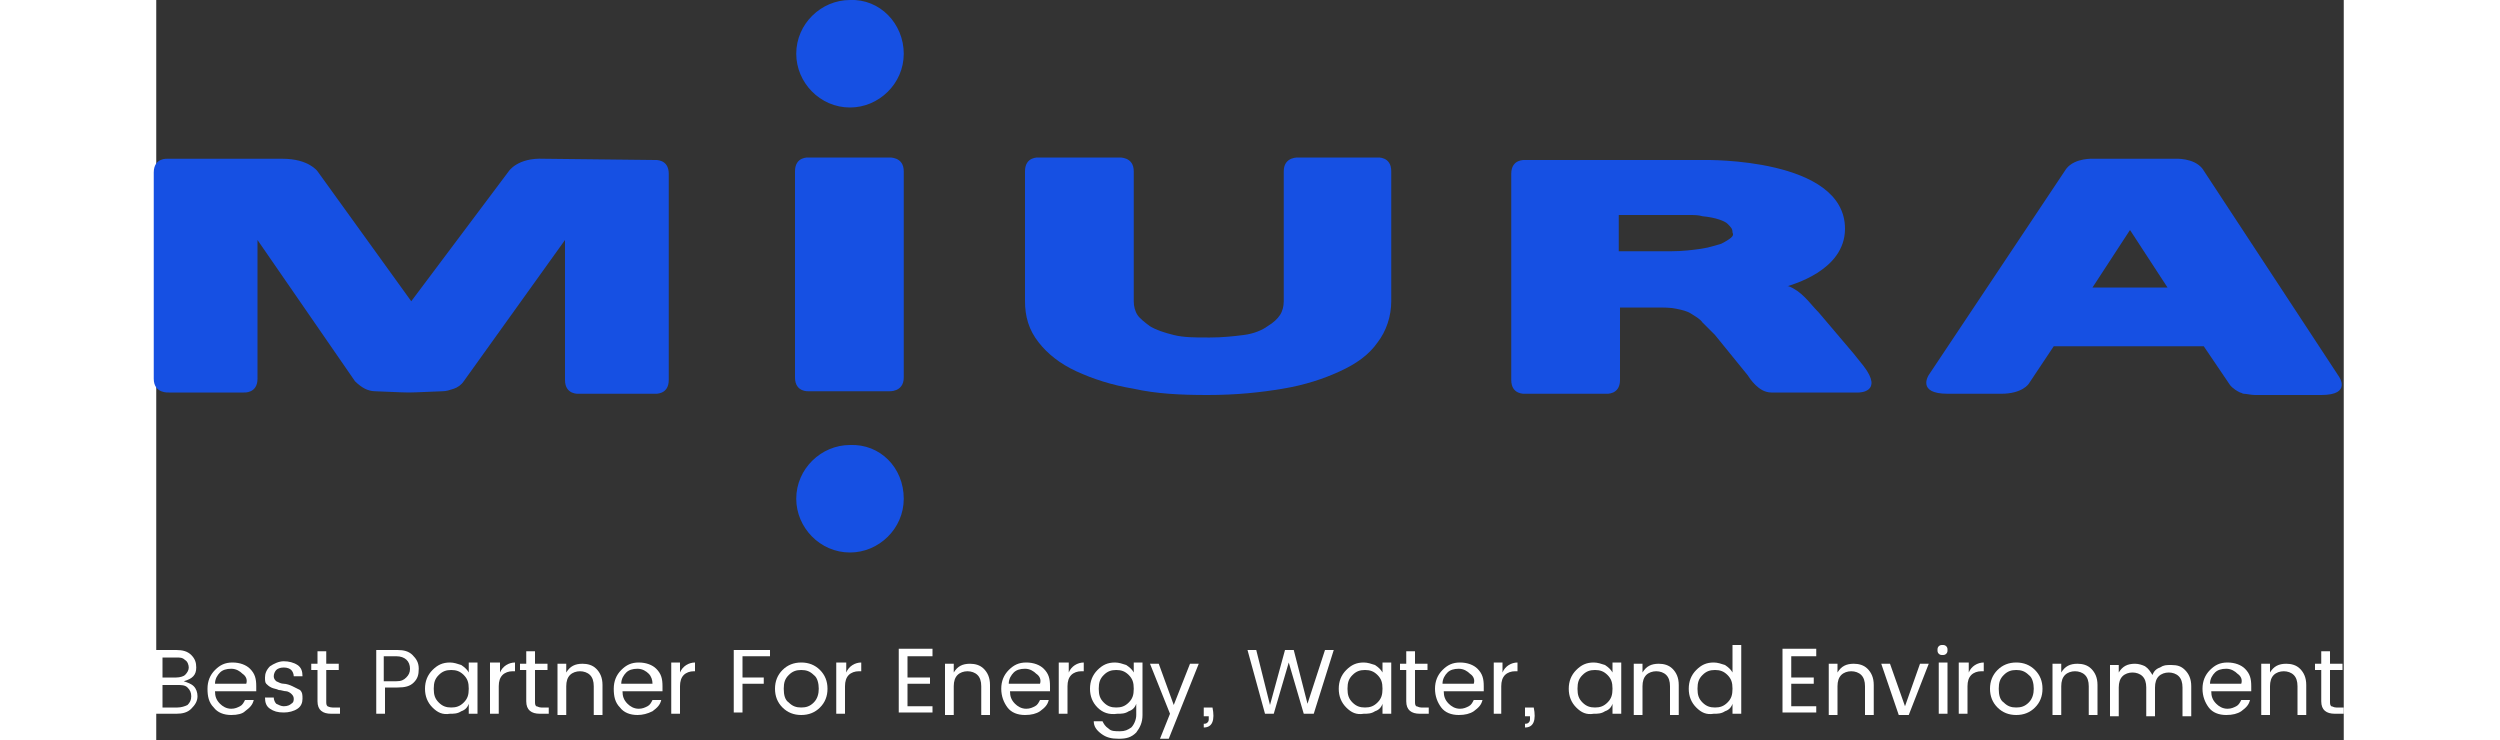 <?xml version="1.0" encoding="utf-8"?>
<!-- Generator: Adobe Illustrator 18.0.0, SVG Export Plug-In . SVG Version: 6.00 Build 0)  -->
<!DOCTYPE svg PUBLIC "-//W3C//DTD SVG 1.1//EN" "http://www.w3.org/Graphics/SVG/1.1/DTD/svg11.dtd">
<svg version="1.1" id="Layer_1" xmlns="http://www.w3.org/2000/svg" xmlns:xlink="http://www.w3.org/1999/xlink" x="0px" y="0px" width="200"
	 viewBox="0 1164.5 175 59.2" enable-background="new 0 1164.5 175 59.2" xml:space="preserve">
<rect x="0" y="1164.5" width="175" height="59.2" fill="#333333" stroke="none"/>
<g>
	<g>
		<path fill="#1650E3" d="M39.9,1177.3c0,0,1.1-0.1,1.1,1.1v16.5c0,1.2-1.1,1.1-1.1,1.1h-6.1c0,0-1.1,0.1-1.1-1.1v-11.2l-8.1,11.3
			c-0.2,0.3-0.5,0.5-0.8,0.6c-0.3,0.1-0.6,0.2-0.9,0.2s-2.1,0.1-2.7,0.1c-0.6,0-2.4-0.1-2.7-0.1c-0.3,0-0.6-0.1-0.8-0.2
			s-0.5-0.3-0.8-0.6l-7.8-11.3v11.1c0,1.2-1.1,1.1-1.1,1.1H1c0,0-1.2,0.1-1.2-1.1c0,0,0-0.2,0-0.3v-16.2c0-1.2,1.1-1.1,1.1-1.1h9.2
			c2.1,0,2.8,1,2.8,1l7.5,10.4l7.8-10.4c0,0,0.7-1.1,2.8-1L39.9,1177.3"/>
		<path fill="#1650E3" d="M154.9,1187.5l3-4.6l3,4.6H154.9z M163.7,1178c-0.7-0.9-2.2-0.8-2.2-0.8H155c0,0-1.5-0.1-2.2,0.8l-11,16.5
			c0,0-1,1.5,1.5,1.5c0,0,4.1,0,4.3,0l0,0c1.7,0,2.2-0.8,2.2-0.8l2-3h12l2.1,3.1c0,0,0.2,0.3,0.8,0.6c0.1,0,0.2,0.1,0.3,0.1
			c0.2,0,0.6,0.1,0.9,0.1c0.2,0,5.3,0,5.3,0c2.5,0,1.4-1.5,1.4-1.5L163.7,1178"/>
		<path fill="#1650E3" d="M126,1183.5c-0.1,0.1-0.4,0.3-0.8,0.5c-0.4,0.1-0.9,0.3-1.6,0.4c-0.7,0.1-1.5,0.2-2.4,0.2H117v-2.9h3.8
			c0.8,0,1.4,0,1.8,0s0.8,0,1.1,0.1c1.1,0.1,1.8,0.4,2,0.6c0.3,0.3,0.4,0.4,0.4,0.7C126.2,1183.3,126.1,1183.4,126,1183.5
			 M135.1,1182.8c0-5.7-11.2-5.5-11.2-5.5c-0.6,0-14.4,0-14.4,0s-1.1-0.1-1.1,1.1v16.5c0,1.2,1.1,1.1,1.1,1.1h6.5
			c0,0,1.1,0.1,1.1-1.1c0,0,0-0.2,0-0.3v-5.5h2.8c0.7,0,1.3,0,1.7,0.1c0.5,0.1,0.9,0.2,1.2,0.4c0.3,0.2,0.7,0.4,0.9,0.7
			c0.3,0.3,0.7,0.7,1,1l2.6,3.2c0.2,0.3,0.9,1.4,1.9,1.4h7c0,0,2,0,0.4-2.1l-0.8-1l-2.8-3.3c-0.4-0.4-0.7-0.8-1.1-1.2
			c-0.4-0.4-0.8-0.7-1.3-0.9c0,0,0,0-0.1,0C130.7,1187.3,135.1,1186.2,135.1,1182.8"/>
		<path fill="#1650E3" d="M59.8,1194.7c0,1.2-1.2,1.1-1.2,1.1h-6.4c0,0-1.1,0.1-1.1-1.1v-16.5c0-1.2,1.1-1.1,1.1-1.1h6.4
			c0,0,1.2-0.1,1.2,1.1V1194.7"/>
		<path fill="#1650E3" d="M59.8,1168.8c0,2.4-2,4.3-4.3,4.3c-2.4,0-4.3-2-4.3-4.3c0-2.4,2-4.3,4.3-4.3
			C57.9,1164.4,59.8,1166.4,59.8,1168.8"/>
		<path fill="#1650E3" d="M59.8,1204.4c0,2.4-2,4.3-4.3,4.3c-2.4,0-4.3-2-4.3-4.3c0-2.4,2-4.3,4.3-4.3
			C57.9,1200,59.8,1201.9,59.8,1204.4"/>
		<path fill="#1650E3" d="M84.1,1196.1c-2.2,0-4.1-0.1-5.9-0.5c-1.8-0.3-3.3-0.8-4.6-1.4c-1.3-0.6-2.3-1.4-3-2.3
			c-0.8-1-1.1-2.1-1.1-3.3c0,0,0-10.3,0-10.4c0-1.2,1.1-1.1,1.1-1.1H77c0,0,1.2-0.1,1.2,1.1v10.4c0,0.4,0.1,0.8,0.3,1.1
			c0.2,0.3,0.6,0.6,1,0.9c0.5,0.3,1.1,0.5,1.9,0.7c0.8,0.2,1.7,0.2,2.7,0.2h0.2c1,0,1.9-0.1,2.7-0.2s1.5-0.4,1.9-0.7
			c0.5-0.3,0.8-0.6,1-0.9c0.2-0.3,0.3-0.7,0.3-1.1v-10.4c0-1.2,1.2-1.1,1.2-1.1h6.3c0,0,1.1-0.1,1.1,1.1c0,0.1,0,10.4,0,10.4
			c0,1.2-0.4,2.4-1.1,3.3c-0.7,1-1.7,1.7-3,2.3c-1.3,0.6-2.8,1.1-4.6,1.4C88.3,1195.9,86.4,1196.1,84.1,1196.1L84.1,1196.1"/>
	</g>
</g>
<g>
	<path fill="#FFFFFF" d="M-0.2,1216.5h1.8c0.5,0,0.9,0.1,1.2,0.4c0.3,0.3,0.4,0.6,0.4,1c0,0.6-0.3,0.9-1,1.1
		c0.3,0.1,0.6,0.2,0.8,0.4c0.2,0.2,0.3,0.5,0.3,0.8c0,0.4-0.2,0.7-0.5,1c-0.3,0.3-0.7,0.4-1.2,0.4h-1.9V1216.5z M0.5,1217v1.7h1.1
		c0.3,0,0.6-0.1,0.7-0.2c0.2-0.2,0.3-0.4,0.3-0.6s-0.1-0.5-0.3-0.6c-0.2-0.2-0.4-0.2-0.7-0.2H0.5z M0.5,1221.1h1.2
		c0.3,0,0.6-0.1,0.8-0.2c0.2-0.2,0.3-0.4,0.3-0.7c0-0.3-0.1-0.5-0.3-0.7c-0.2-0.2-0.5-0.2-0.8-0.2H0.5V1221.1z"/>
	<path fill="#FFFFFF" d="M6,1221.7c-0.6,0-1.1-0.2-1.4-0.6c-0.4-0.4-0.5-0.9-0.5-1.5c0-0.6,0.2-1.1,0.6-1.5c0.4-0.4,0.8-0.6,1.4-0.6
		c0.6,0,1.1,0.2,1.4,0.5c0.4,0.4,0.5,0.8,0.5,1.4c0,0.1,0,0.3,0,0.4H4.7c0,0.4,0.1,0.7,0.4,1c0.2,0.2,0.5,0.4,0.9,0.4
		c0.3,0,0.5-0.1,0.7-0.2s0.3-0.3,0.4-0.5h0.7c-0.1,0.4-0.3,0.6-0.7,0.9C6.9,1221.6,6.5,1221.7,6,1221.7z M6.9,1218.4
		c-0.2-0.2-0.5-0.4-0.9-0.4c-0.4,0-0.7,0.1-0.9,0.3c-0.2,0.2-0.4,0.5-0.4,0.9h2.5C7.3,1218.9,7.2,1218.6,6.9,1218.4z"/>
	<path fill="#FFFFFF" d="M8.7,1218.7c0-0.3,0.1-0.6,0.4-0.9c0.3-0.2,0.7-0.4,1.1-0.4s0.8,0.1,1.1,0.3c0.3,0.2,0.4,0.5,0.4,0.9H11
		c0-0.2-0.1-0.4-0.2-0.5c-0.1-0.1-0.3-0.2-0.6-0.2c-0.3,0-0.5,0.1-0.6,0.2c-0.1,0.1-0.2,0.3-0.2,0.5c0,0.2,0.1,0.3,0.2,0.4
		c0.2,0.1,0.4,0.2,0.6,0.2c0.2,0,0.5,0.1,0.7,0.2c0.2,0.1,0.4,0.2,0.6,0.3c0.2,0.2,0.2,0.4,0.2,0.7c0,0.3-0.1,0.6-0.4,0.8
		c-0.3,0.2-0.7,0.3-1.1,0.3c-0.5,0-0.8-0.1-1.1-0.3c-0.3-0.2-0.4-0.5-0.4-0.9h0.7c0,0.2,0.1,0.4,0.2,0.5c0.2,0.1,0.4,0.2,0.6,0.2
		c0.3,0,0.5-0.1,0.6-0.2c0.2-0.1,0.2-0.3,0.2-0.4c0-0.2-0.1-0.3-0.2-0.4c-0.1-0.1-0.3-0.2-0.4-0.2c-0.2,0-0.4-0.1-0.6-0.1
		c-0.2-0.1-0.4-0.1-0.6-0.2s-0.3-0.2-0.4-0.3C8.7,1219.1,8.7,1218.9,8.7,1218.7z"/>
	<path fill="#FFFFFF" d="M14.1,1221.1h0.6v0.5h-0.7c-0.7,0-1.1-0.3-1.1-1v-2.5h-0.5v-0.5h0.5v-1h0.7v1h1v0.5h-1v2.5
		c0,0.2,0,0.3,0.1,0.4C13.7,1221,13.9,1221.1,14.1,1221.1z"/>
	<path fill="#FFFFFF" d="M20.5,1216.9c0.3,0.3,0.5,0.6,0.5,1.1s-0.1,0.8-0.4,1.1c-0.3,0.3-0.7,0.4-1.3,0.4h-1v2.1h-0.7v-5.1h1.7
		C19.8,1216.5,20.2,1216.6,20.5,1216.9z M18.2,1219h1c0.4,0,0.6-0.1,0.8-0.3c0.2-0.2,0.3-0.4,0.3-0.7c0-0.6-0.4-1-1.1-1h-1V1219z"/>
	<path fill="#FFFFFF" d="M22.1,1221.1c-0.4-0.4-0.6-0.9-0.6-1.5c0-0.6,0.2-1.1,0.6-1.5c0.4-0.4,0.8-0.6,1.4-0.6
		c0.3,0,0.6,0.1,0.9,0.2c0.3,0.2,0.5,0.4,0.6,0.6v-0.8h0.7v4.1H25v-0.8c-0.1,0.3-0.3,0.5-0.6,0.6c-0.3,0.2-0.6,0.2-0.9,0.2
		C22.9,1221.7,22.5,1221.5,22.1,1221.1z M24.6,1220.7c0.3-0.3,0.4-0.6,0.4-1.1s-0.1-0.8-0.4-1.1c-0.3-0.3-0.6-0.4-1-0.4
		c-0.4,0-0.7,0.1-1,0.4c-0.3,0.3-0.4,0.6-0.4,1.1s0.1,0.8,0.4,1.1c0.3,0.3,0.6,0.4,1,0.4C24,1221.1,24.3,1221,24.6,1220.7z"/>
	<path fill="#FFFFFF" d="M27.5,1217.6v0.7c0.2-0.5,0.7-0.8,1.2-0.8v0.7h-0.2c-0.3,0-0.6,0.1-0.8,0.3c-0.2,0.2-0.3,0.5-0.3,0.9v2.2
		h-0.7v-4.1H27.5z"/>
	<path fill="#FFFFFF" d="M30.8,1221.1h0.6v0.5h-0.7c-0.7,0-1.1-0.3-1.1-1v-2.5h-0.5v-0.5h0.5v-1h0.7v1h1v0.5h-1v2.5
		c0,0.2,0,0.3,0.1,0.4C30.5,1221,30.6,1221.1,30.8,1221.1z"/>
	<path fill="#FFFFFF" d="M32.8,1217.6v0.7c0.3-0.5,0.7-0.7,1.3-0.7c0.4,0,0.8,0.1,1.1,0.4c0.3,0.3,0.5,0.7,0.5,1.3v2.4H35v-2.3
		c0-0.4-0.1-0.7-0.3-0.9c-0.2-0.2-0.5-0.3-0.8-0.3s-0.6,0.1-0.8,0.3c-0.2,0.2-0.3,0.5-0.3,0.9v2.3h-0.7v-4.1H32.8z"/>
	<path fill="#FFFFFF" d="M38.5,1221.7c-0.6,0-1.1-0.2-1.4-0.6c-0.4-0.4-0.5-0.9-0.5-1.5c0-0.6,0.2-1.1,0.6-1.5
		c0.4-0.4,0.8-0.6,1.4-0.6c0.6,0,1.1,0.2,1.4,0.5c0.4,0.4,0.5,0.8,0.5,1.4c0,0.1,0,0.3,0,0.4h-3.2c0,0.4,0.1,0.7,0.4,1
		c0.2,0.2,0.5,0.4,0.9,0.4c0.3,0,0.5-0.1,0.7-0.2s0.3-0.3,0.4-0.5h0.7c-0.1,0.4-0.3,0.6-0.7,0.9
		C39.3,1221.6,38.9,1221.7,38.5,1221.7z M39.4,1218.4c-0.2-0.2-0.5-0.4-0.9-0.4c-0.4,0-0.7,0.1-0.9,0.3c-0.2,0.2-0.4,0.5-0.4,0.9
		h2.5C39.7,1218.9,39.6,1218.6,39.4,1218.4z"/>
	<path fill="#FFFFFF" d="M41.9,1217.6v0.7c0.2-0.5,0.7-0.8,1.2-0.8v0.7H43c-0.3,0-0.6,0.1-0.8,0.3c-0.2,0.2-0.3,0.5-0.3,0.9v2.2
		h-0.7v-4.1H41.9z"/>
	<path fill="#FFFFFF" d="M46.2,1221.6v-5.1h2.9v0.5h-2.2v1.7h1.7v0.5h-1.7v2.3H46.2z"/>
	<path fill="#FFFFFF" d="M50.1,1221.1c-0.4-0.4-0.6-0.9-0.6-1.5s0.2-1.1,0.6-1.5c0.4-0.4,0.9-0.6,1.5-0.6c0.6,0,1.1,0.2,1.5,0.6
		c0.4,0.4,0.6,0.9,0.6,1.5c0,0.6-0.2,1.1-0.6,1.5c-0.4,0.4-0.9,0.6-1.5,0.6C51,1221.7,50.5,1221.5,50.1,1221.1z M51.6,1221.1
		c0.4,0,0.7-0.1,1-0.4c0.3-0.3,0.4-0.7,0.4-1.1s-0.1-0.9-0.4-1.1c-0.3-0.3-0.6-0.4-1-0.4c-0.4,0-0.7,0.1-1,0.4s-0.4,0.6-0.4,1.1
		c0,0.5,0.1,0.9,0.4,1.1C50.9,1221,51.2,1221.1,51.6,1221.1z"/>
	<path fill="#FFFFFF" d="M55.2,1217.6v0.7c0.2-0.5,0.7-0.8,1.2-0.8v0.7h-0.2c-0.3,0-0.6,0.1-0.8,0.3c-0.2,0.2-0.3,0.5-0.3,0.9v2.2
		h-0.7v-4.1H55.2z"/>
	<path fill="#FFFFFF" d="M62.1,1216.5v0.5h-2v1.7h1.8v0.5h-1.8v1.8h2v0.5h-2.7v-5.1H62.1z"/>
	<path fill="#FFFFFF" d="M63.8,1217.6v0.7c0.3-0.5,0.7-0.7,1.3-0.7c0.4,0,0.8,0.1,1.1,0.4s0.5,0.7,0.5,1.3v2.4h-0.7v-2.3
		c0-0.4-0.1-0.7-0.3-0.9c-0.2-0.2-0.5-0.3-0.8-0.3c-0.3,0-0.6,0.1-0.8,0.3c-0.2,0.2-0.3,0.5-0.3,0.9v2.3h-0.7v-4.1H63.8z"/>
	<path fill="#FFFFFF" d="M69.5,1221.7c-0.6,0-1.1-0.2-1.4-0.6s-0.5-0.9-0.5-1.5c0-0.6,0.2-1.1,0.6-1.5c0.4-0.4,0.8-0.6,1.4-0.6
		c0.6,0,1.1,0.2,1.4,0.5c0.4,0.4,0.5,0.8,0.5,1.4c0,0.1,0,0.3,0,0.4h-3.2c0,0.4,0.1,0.7,0.4,1c0.2,0.2,0.5,0.4,0.9,0.4
		c0.3,0,0.5-0.1,0.7-0.2s0.3-0.3,0.4-0.5h0.7c-0.1,0.4-0.3,0.6-0.7,0.9C70.4,1221.6,70,1221.7,69.5,1221.7z M70.4,1218.4
		c-0.2-0.2-0.5-0.4-0.9-0.4s-0.7,0.1-0.9,0.3c-0.2,0.2-0.4,0.5-0.4,0.9h2.5C70.8,1218.9,70.7,1218.6,70.4,1218.4z"/>
	<path fill="#FFFFFF" d="M73,1217.6v0.7c0.2-0.5,0.7-0.8,1.2-0.8v0.7H74c-0.3,0-0.6,0.1-0.8,0.3c-0.2,0.2-0.3,0.5-0.3,0.9v2.2h-0.7
		v-4.1H73z"/>
	<path fill="#FFFFFF" d="M75.3,1221.1c-0.4-0.4-0.6-0.9-0.6-1.5c0-0.6,0.2-1.1,0.6-1.5c0.4-0.4,0.8-0.6,1.4-0.6
		c0.3,0,0.6,0.1,0.9,0.2c0.3,0.2,0.5,0.4,0.6,0.6v-0.8h0.7v4.2c0,0.6-0.2,1-0.5,1.4c-0.4,0.4-0.8,0.5-1.4,0.5c-0.6,0-1-0.1-1.4-0.4
		c-0.4-0.3-0.6-0.6-0.6-1h0.7c0.1,0.2,0.2,0.4,0.5,0.6c0.2,0.2,0.5,0.2,0.9,0.2c0.4,0,0.6-0.1,0.9-0.3c0.2-0.2,0.4-0.6,0.4-1v-0.9
		c-0.1,0.3-0.3,0.5-0.6,0.6c-0.3,0.2-0.6,0.2-0.9,0.2C76.2,1221.7,75.7,1221.5,75.3,1221.1z M77.8,1220.7c0.3-0.3,0.4-0.6,0.4-1.1
		s-0.1-0.8-0.4-1.1c-0.3-0.3-0.6-0.4-1-0.4c-0.4,0-0.7,0.1-1,0.4c-0.3,0.3-0.4,0.6-0.4,1.1s0.1,0.8,0.4,1.1c0.3,0.3,0.6,0.4,1,0.4
		C77.2,1221.1,77.5,1221,77.8,1220.7z"/>
	<path fill="#FFFFFF" d="M81.1,1221.6l-1.6-4h0.7l1.2,3.3l1.3-3.3h0.7l-2.4,6h-0.7L81.1,1221.6z"/>
	<path fill="#FFFFFF" d="M83.8,1221.1h0.7c0.2,1,0,1.6-0.7,1.6v-0.3c0.1,0,0.2,0,0.3-0.1c0.1-0.1,0.1-0.2,0.1-0.3v-0.2h-0.4V1221.1z
		"/>
	<path fill="#FFFFFF" d="M93.5,1216.5h0.7l-1.6,5.1h-0.8l-1.2-4.1l-1.2,4.1l-0.7,0l-1.4-5.1H88l1.1,4.4l1.2-4.4h0.7l1.1,4.3
		L93.5,1216.5z"/>
	<path fill="#FFFFFF" d="M95.2,1221.1c-0.4-0.4-0.6-0.9-0.6-1.5c0-0.6,0.2-1.1,0.6-1.5c0.4-0.4,0.8-0.6,1.4-0.6
		c0.3,0,0.6,0.1,0.9,0.2c0.3,0.2,0.5,0.4,0.6,0.6v-0.8h0.7v4.1h-0.7v-0.8c-0.1,0.3-0.3,0.5-0.6,0.6c-0.3,0.2-0.6,0.2-0.9,0.2
		C96,1221.7,95.6,1221.5,95.2,1221.1z M97.7,1220.7c0.3-0.3,0.4-0.6,0.4-1.1s-0.1-0.8-0.4-1.1c-0.3-0.3-0.6-0.4-1-0.4
		c-0.4,0-0.7,0.1-1,0.4c-0.3,0.3-0.4,0.6-0.4,1.1s0.1,0.8,0.4,1.1c0.3,0.3,0.6,0.4,1,0.4C97.1,1221.1,97.4,1221,97.7,1220.7z"/>
	<path fill="#FFFFFF" d="M101.2,1221.1h0.6v0.5h-0.7c-0.7,0-1.1-0.3-1.1-1v-2.5h-0.5v-0.5h0.5v-1h0.7v1h1v0.5h-1v2.5
		c0,0.2,0,0.3,0.1,0.4C100.9,1221,101,1221.1,101.2,1221.1z"/>
	<path fill="#FFFFFF" d="M104.2,1221.7c-0.6,0-1.1-0.2-1.4-0.6s-0.5-0.9-0.5-1.5c0-0.6,0.2-1.1,0.6-1.5c0.4-0.4,0.8-0.6,1.4-0.6
		c0.6,0,1.1,0.2,1.4,0.5c0.4,0.4,0.5,0.8,0.5,1.4c0,0.1,0,0.3,0,0.4h-3.2c0,0.4,0.1,0.7,0.4,1c0.2,0.2,0.5,0.4,0.9,0.4
		c0.3,0,0.5-0.1,0.7-0.2c0.2-0.1,0.3-0.3,0.4-0.5h0.7c-0.1,0.4-0.3,0.6-0.7,0.9C105.1,1221.6,104.7,1221.7,104.2,1221.7z
		 M105.1,1218.4c-0.2-0.2-0.5-0.4-0.9-0.4s-0.7,0.1-0.9,0.3c-0.2,0.2-0.4,0.5-0.4,0.9h2.5C105.5,1218.9,105.4,1218.6,105.1,1218.4z"
		/>
	<path fill="#FFFFFF" d="M107.7,1217.6v0.7c0.2-0.5,0.7-0.8,1.2-0.8v0.7h-0.2c-0.3,0-0.6,0.1-0.8,0.3c-0.2,0.2-0.3,0.5-0.3,0.9v2.2
		H107v-4.1H107.7z"/>
	<path fill="#FFFFFF" d="M109.5,1221.1h0.7c0.2,1,0,1.6-0.7,1.6v-0.3c0.1,0,0.2,0,0.3-0.1c0.1-0.1,0.1-0.2,0.1-0.3v-0.2h-0.4V1221.1
		z"/>
	<path fill="#FFFFFF" d="M113.6,1221.1c-0.4-0.4-0.6-0.9-0.6-1.5c0-0.6,0.2-1.1,0.6-1.5c0.4-0.4,0.8-0.6,1.4-0.6
		c0.3,0,0.6,0.1,0.9,0.2c0.3,0.2,0.5,0.4,0.6,0.6v-0.8h0.7v4.1h-0.7v-0.8c-0.1,0.3-0.3,0.5-0.6,0.6c-0.3,0.2-0.6,0.2-0.9,0.2
		C114.4,1221.7,114,1221.5,113.6,1221.1z M116.1,1220.7c0.3-0.3,0.4-0.6,0.4-1.1s-0.1-0.8-0.4-1.1c-0.3-0.3-0.6-0.4-1-0.4
		c-0.4,0-0.7,0.1-1,0.4c-0.3,0.3-0.4,0.6-0.4,1.1s0.1,0.8,0.4,1.1c0.3,0.3,0.6,0.4,1,0.4S115.8,1221,116.1,1220.7z"/>
	<path fill="#FFFFFF" d="M118.9,1217.6v0.7c0.3-0.5,0.7-0.7,1.3-0.7c0.4,0,0.8,0.1,1.1,0.4c0.3,0.3,0.5,0.7,0.5,1.3v2.4h-0.7v-2.3
		c0-0.4-0.1-0.7-0.3-0.9c-0.2-0.2-0.5-0.3-0.8-0.3c-0.3,0-0.6,0.1-0.8,0.3c-0.2,0.2-0.3,0.5-0.3,0.9v2.3h-0.7v-4.1H118.9z"/>
	<path fill="#FFFFFF" d="M123.2,1221.1c-0.4-0.4-0.6-0.9-0.6-1.5c0-0.6,0.2-1.1,0.6-1.5c0.4-0.4,0.8-0.6,1.4-0.6
		c0.3,0,0.6,0.1,0.9,0.2c0.3,0.2,0.5,0.4,0.6,0.6v-2.2h0.7v5.5h-0.7v-0.8c-0.1,0.3-0.3,0.5-0.6,0.6c-0.3,0.2-0.6,0.2-0.9,0.2
		C124,1221.7,123.6,1221.5,123.2,1221.1z M125.7,1220.7c0.3-0.3,0.4-0.6,0.4-1.1s-0.1-0.8-0.4-1.1c-0.3-0.3-0.6-0.4-1-0.4
		c-0.4,0-0.7,0.1-1,0.4c-0.3,0.3-0.4,0.6-0.4,1.1s0.1,0.8,0.4,1.1c0.3,0.3,0.6,0.4,1,0.4C125.1,1221.1,125.4,1221,125.7,1220.7z"/>
	<path fill="#FFFFFF" d="M132.8,1216.5v0.5h-2v1.7h1.8v0.5h-1.8v1.8h2v0.5h-2.7v-5.1H132.8z"/>
	<path fill="#FFFFFF" d="M134.5,1217.6v0.7c0.3-0.5,0.7-0.7,1.3-0.7c0.4,0,0.8,0.1,1.1,0.4s0.5,0.7,0.5,1.3v2.4h-0.7v-2.3
		c0-0.4-0.1-0.7-0.3-0.9c-0.2-0.2-0.5-0.3-0.8-0.3s-0.6,0.1-0.8,0.3c-0.2,0.2-0.3,0.5-0.3,0.9v2.3h-0.7v-4.1H134.5z"/>
	<path fill="#FFFFFF" d="M138,1217.6h0.7l1.2,3.4l1.2-3.4h0.7l-1.6,4.1h-0.8L138,1217.6z"/>
	<path fill="#FFFFFF" d="M143.2,1216.8c-0.1,0.1-0.2,0.1-0.3,0.1c-0.1,0-0.2,0-0.3-0.1c-0.1-0.1-0.1-0.2-0.1-0.3s0-0.2,0.1-0.3
		s0.2-0.1,0.3-0.1c0.1,0,0.2,0,0.3,0.1s0.1,0.2,0.1,0.3S143.3,1216.7,143.2,1216.8z M142.6,1221.6v-4.1h0.7v4.1H142.6z"/>
	<path fill="#FFFFFF" d="M145,1217.6v0.7c0.2-0.5,0.7-0.8,1.2-0.8v0.7h-0.2c-0.3,0-0.6,0.1-0.8,0.3c-0.2,0.2-0.3,0.5-0.3,0.9v2.2
		h-0.7v-4.1H145z"/>
	<path fill="#FFFFFF" d="M147.3,1221.1c-0.4-0.4-0.6-0.9-0.6-1.5s0.2-1.1,0.6-1.5c0.4-0.4,0.9-0.6,1.5-0.6c0.6,0,1.1,0.2,1.5,0.6
		c0.4,0.4,0.6,0.9,0.6,1.5c0,0.6-0.2,1.1-0.6,1.5c-0.4,0.4-0.9,0.6-1.5,0.6C148.2,1221.7,147.7,1221.5,147.3,1221.1z M148.8,1221.1
		c0.4,0,0.7-0.1,1-0.4c0.3-0.3,0.4-0.7,0.4-1.1s-0.1-0.9-0.4-1.1c-0.3-0.3-0.6-0.4-1-0.4c-0.4,0-0.7,0.1-1,0.4s-0.4,0.6-0.4,1.1
		c0,0.5,0.1,0.9,0.4,1.1C148.1,1221,148.4,1221.1,148.8,1221.1z"/>
	<path fill="#FFFFFF" d="M152.4,1217.6v0.7c0.3-0.5,0.7-0.7,1.3-0.7c0.4,0,0.8,0.1,1.1,0.4c0.3,0.3,0.5,0.7,0.5,1.3v2.4h-0.7v-2.3
		c0-0.4-0.1-0.7-0.3-0.9c-0.2-0.2-0.5-0.3-0.8-0.3c-0.3,0-0.6,0.1-0.8,0.3c-0.2,0.2-0.3,0.5-0.3,0.9v2.3h-0.7v-4.1H152.4z"/>
	<path fill="#FFFFFF" d="M157,1217.6v0.7c0.3-0.5,0.7-0.7,1.3-0.7c0.3,0,0.6,0.1,0.8,0.2c0.3,0.2,0.4,0.4,0.6,0.7
		c0.1-0.3,0.3-0.5,0.6-0.6c0.3-0.2,0.5-0.2,0.9-0.2c0.5,0,0.8,0.1,1.1,0.4c0.3,0.3,0.5,0.7,0.5,1.3v2.4h-0.7v-2.3
		c0-0.4-0.1-0.7-0.3-0.9c-0.2-0.2-0.5-0.3-0.8-0.3s-0.6,0.1-0.8,0.3c-0.2,0.2-0.3,0.5-0.3,0.9v2.3h-0.7v-2.3c0-0.4-0.1-0.7-0.3-0.9
		c-0.2-0.2-0.5-0.3-0.8-0.3c-0.3,0-0.6,0.1-0.8,0.3c-0.2,0.2-0.3,0.5-0.3,0.9v2.3h-0.7v-4.1H157z"/>
	<path fill="#FFFFFF" d="M165.6,1221.7c-0.6,0-1.1-0.2-1.4-0.6s-0.5-0.9-0.5-1.5c0-0.6,0.2-1.1,0.6-1.5c0.4-0.4,0.8-0.6,1.4-0.6
		c0.6,0,1.1,0.2,1.4,0.5c0.4,0.4,0.5,0.8,0.5,1.4c0,0.1,0,0.3,0,0.4h-3.2c0,0.4,0.1,0.7,0.4,1c0.2,0.2,0.5,0.4,0.9,0.4
		c0.3,0,0.5-0.1,0.7-0.2s0.3-0.3,0.4-0.5h0.7c-0.1,0.4-0.3,0.6-0.7,0.9C166.5,1221.6,166.1,1221.7,165.6,1221.7z M166.5,1218.4
		c-0.2-0.2-0.5-0.4-0.9-0.4s-0.7,0.1-0.9,0.3c-0.2,0.2-0.4,0.5-0.4,0.9h2.5C166.9,1218.9,166.8,1218.6,166.5,1218.4z"/>
	<path fill="#FFFFFF" d="M169.1,1217.6v0.7c0.3-0.5,0.7-0.7,1.3-0.7c0.4,0,0.8,0.1,1.1,0.4s0.5,0.7,0.5,1.3v2.4h-0.7v-2.3
		c0-0.4-0.1-0.7-0.3-0.9c-0.2-0.2-0.5-0.3-0.8-0.3s-0.6,0.1-0.8,0.3c-0.2,0.2-0.3,0.5-0.3,0.9v2.3h-0.7v-4.1H169.1z"/>
	<path fill="#FFFFFF" d="M174.4,1221.1h0.6v0.5h-0.7c-0.7,0-1.1-0.3-1.1-1v-2.5h-0.5v-0.5h0.5v-1h0.7v1h1v0.5h-1v2.5
		c0,0.2,0,0.3,0.1,0.4C174.1,1221,174.2,1221.1,174.4,1221.1z"/>
</g>
</svg>
